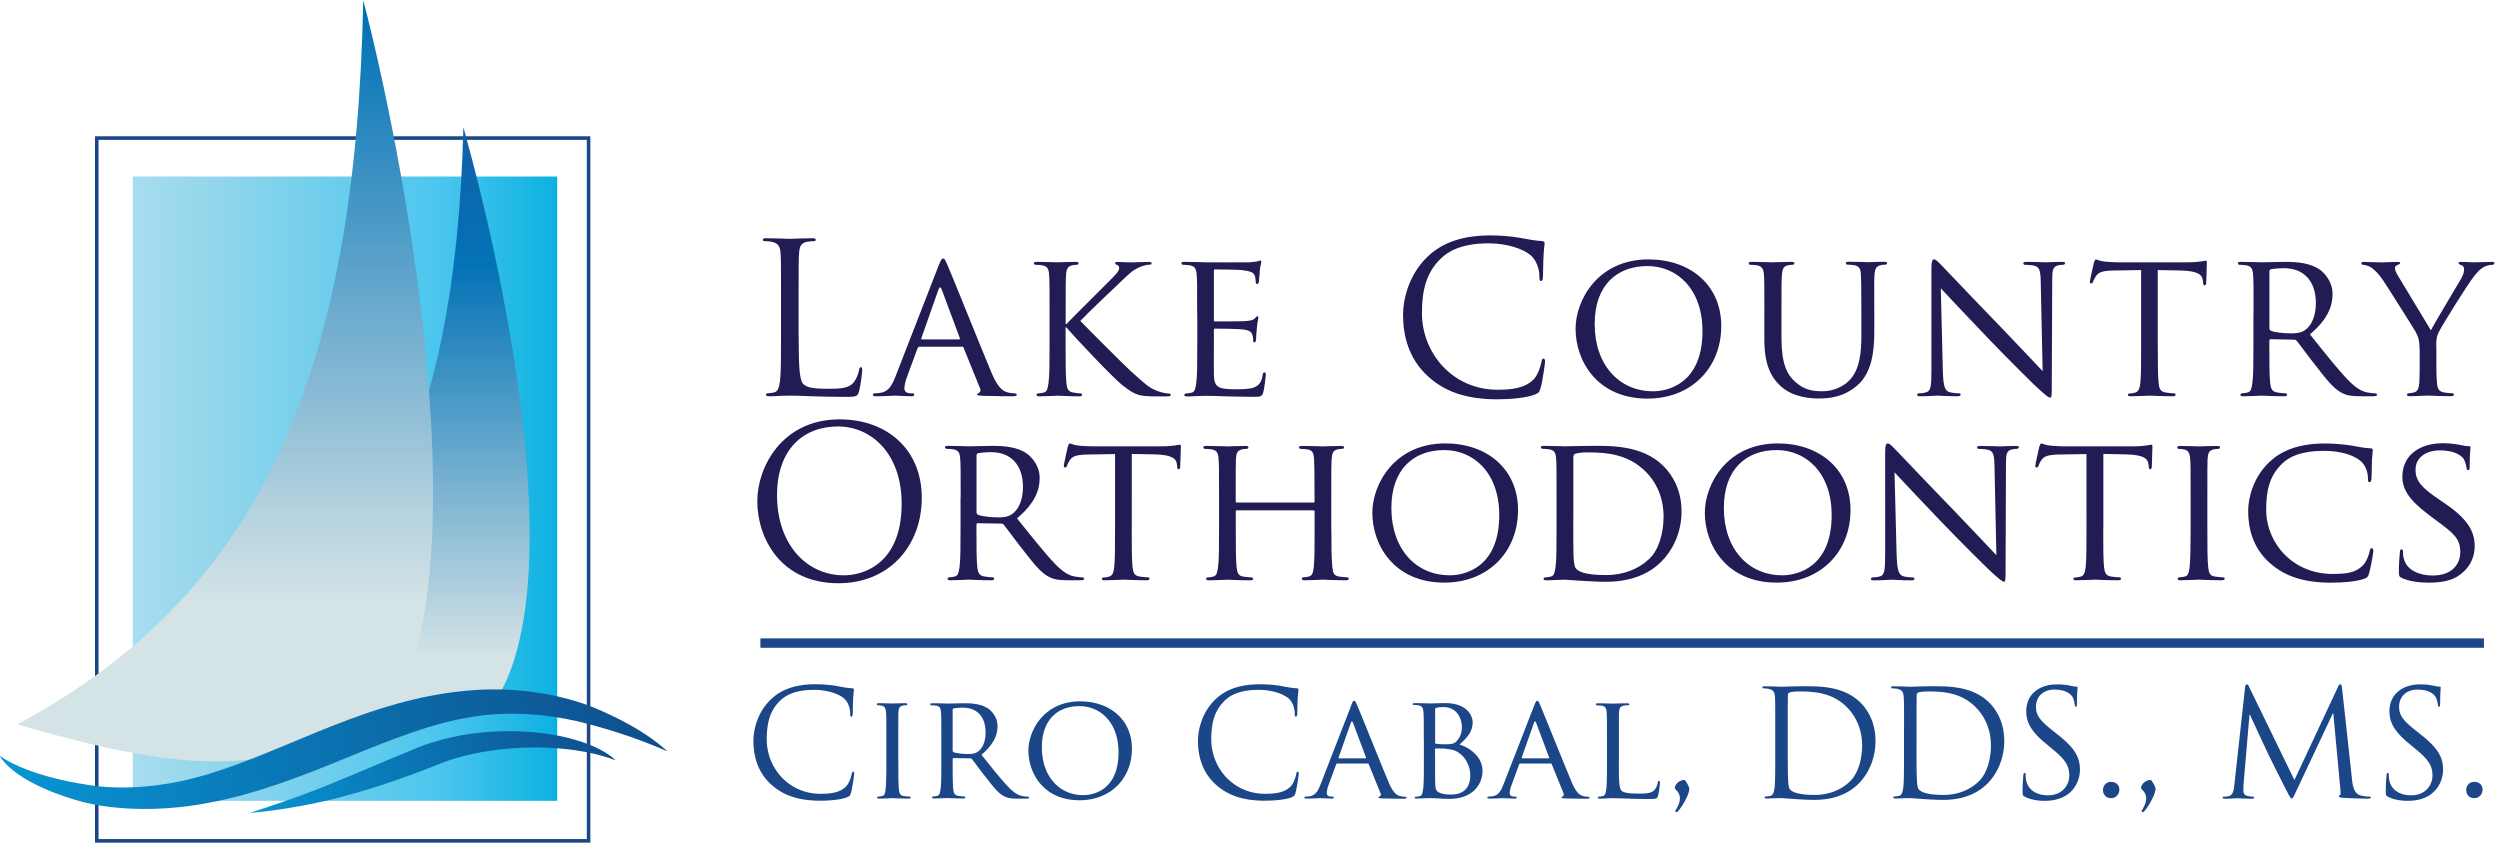 <svg xmlns="http://www.w3.org/2000/svg" fill="none" viewBox="0 0 394 133"><g clip-path="url(#a)"><path d="M125.87 52.97c0 4.84.13 6.95.72 7.54.53.53 1.38.76 3.95.76 1.75 0 3.19-.03 3.99-.99.43-.53.76-1.35.86-1.98.03-.26.1-.43.29-.43.17 0 .2.13.2.49s-.23 2.34-.49 3.3c-.23.76-.33.89-2.08.89-2.37 0-4.08-.07-5.47-.1-1.38-.07-2.4-.1-3.36-.1-.13 0-.69.03-1.35.03-.66.03-1.39.07-1.88.07-.36 0-.53-.07-.53-.27 0-.1.06-.2.26-.2.3 0 .69-.07.99-.13.66-.13.82-.86.96-1.81.16-1.38.16-3.99.16-7.15v-5.8c0-5.14 0-6.06-.07-7.11-.07-1.12-.33-1.65-1.42-1.88-.26-.07-.82-.1-1.12-.1-.13 0-.26-.07-.26-.2 0-.2.16-.26.53-.26 1.48 0 3.56.1 3.72.1.16 0 2.57-.1 3.56-.1.36 0 .53.07.53.26 0 .13-.13.2-.26.2-.23 0-.69.03-1.09.1-.95.16-1.22.73-1.28 1.88-.07 1.05-.07 1.98-.07 7.11v5.87l.01.01Zm22.07-11.14c.36-.92.49-1.09.69-1.09.3 0 .39.4.69 1.02.53 1.18 5.17 12.75 6.95 17 1.06 2.5 1.85 2.87 2.47 3.06.43.13.86.17 1.15.17.17 0 .36.06.36.23s-.33.23-.66.23c-.43 0-2.57 0-4.58-.07-.56-.03-1.02-.03-1.02-.2 0-.13.07-.13.2-.2.17-.07.46-.3.27-.76l-2.6-6.42c-.06-.13-.1-.16-.26-.16h-6.69c-.13 0-.23.07-.3.23l-1.65 4.48c-.26.69-.43 1.38-.43 1.88 0 .56.49.76.99.76h.26c.23 0 .3.1.3.23 0 .16-.16.23-.43.23-.69 0-2.27-.1-2.6-.1-.3 0-1.75.1-2.93.1-.36 0-.56-.07-.56-.23 0-.13.13-.23.26-.23.2 0 .63-.03.86-.07 1.32-.16 1.88-1.15 2.44-2.57l6.82-17.53v.01Zm3.23 11.66c.13 0 .13-.07.1-.2l-2.86-7.68c-.16-.43-.33-.43-.5 0l-2.7 7.68c-.03.13 0 .2.1.2h5.86Zm14.24-4.11c0-4.35 0-5.14-.07-6.03-.06-.95-.23-1.42-1.19-1.55-.23-.03-.72-.07-.99-.07-.1 0-.23-.13-.23-.23 0-.16.13-.23.46-.23 1.32 0 3.1.07 3.26.07.26 0 2.01-.07 2.87-.07.33 0 .46.07.46.23 0 .1-.1.23-.23.23-.2 0-.36 0-.72.07-.76.16-.96.56-1.02 1.55-.06.89-.06 1.68-.06 6.03v1.68h.13c.46-.53 5.63-5.63 6.72-6.75.82-.82 1.58-1.55 1.58-2.01 0-.36-.13-.52-.36-.56-.17-.03-.27-.16-.27-.26 0-.13.13-.2.33-.2.59 0 1.48.07 2.18.07.16 0 2.07-.07 2.8-.07.3 0 .43.07.43.2s-.06.23-.3.23c-.43 0-1.05.16-1.61.4-1.19.53-1.75 1.15-3.03 2.37-.73.66-5.67 5.4-6.29 6.09.76.82 6.79 6.85 7.97 7.94 2.44 2.17 2.77 2.54 4.15 3.1.76.3 1.58.4 1.78.4.2 0 .36.1.36.23s-.13.23-.63.23h-1.48c-.82 0-1.35 0-2.01-.07-1.52-.13-2.27-.76-3.53-1.71-1.32-1.02-7.41-7.44-8.8-9.09h-.13v2.73c0 2.7 0 4.91.13 6.06.1.82.23 1.35 1.12 1.48.4.07.86.13 1.12.13.16 0 .23.13.23.23 0 .13-.13.23-.46.23-1.42 0-3.16-.1-3.39-.1-.23 0-1.98.1-2.87.1-.3 0-.46-.07-.46-.23 0-.1.07-.23.23-.23.26 0 .63-.07.89-.13.56-.13.63-.66.76-1.48.17-1.15.17-3.36.17-6.06v-4.95Zm23.26 0c0-4.35 0-5.14-.07-6.03-.07-.95-.23-1.42-1.19-1.55-.23-.03-.72-.07-.99-.07-.1 0-.23-.13-.23-.23 0-.16.13-.23.46-.23 1.32 0 3.2.07 3.36.07.2 0 6.26.03 6.92 0 .56-.03 1.09-.13 1.32-.16.13-.03.26-.13.4-.13.1 0 .13.13.13.26 0 .2-.16.53-.23 1.32-.03.26-.1 1.52-.16 1.84-.03.13-.13.3-.26.3-.16 0-.23-.13-.23-.36 0-.2-.03-.66-.16-.99-.2-.46-.5-.66-2.08-.86-.5-.06-3.86-.1-4.19-.1-.13 0-.16.1-.16.3v7.61c0 .2 0 .29.16.29.36 0 4.19 0 4.84-.06.69-.07 1.12-.1 1.42-.4.2-.2.33-.36.43-.36.1 0 .16.07.16.23s-.16.63-.23 1.55c-.07.56-.13 1.62-.13 1.81 0 .23-.07.53-.26.53-.13 0-.2-.1-.2-.26 0-.26 0-.56-.13-.92-.1-.4-.36-.72-1.48-.86-.79-.1-3.89-.13-4.38-.13-.16 0-.2.1-.2.2v2.34c0 .96-.03 4.22 0 4.78.07 1.88.59 2.24 3.46 2.24.76 0 2.14 0 2.9-.3.76-.33 1.15-.82 1.32-1.94.06-.33.13-.43.3-.43.17 0 .2.23.2.43 0 .2-.23 2.11-.39 2.7-.2.73-.5.73-1.61.73-2.17 0-3.85-.07-5.04-.1-1.22-.06-1.98-.06-2.41-.06-.06 0-.63 0-1.25.03-.56.03-1.22.07-1.68.07-.3 0-.46-.07-.46-.23 0-.1.07-.23.23-.23.27 0 .63-.1.89-.13.56-.1.62-.66.75-1.48.17-1.15.17-3.36.17-6.06v-4.94l-.02-.03Zm36.44 9.98c-3.2-2.87-3.99-6.62-3.99-9.75 0-2.21.76-6.06 3.69-8.99 1.98-1.98 4.97-3.52 10.05-3.52 1.32 0 3.16.1 4.78.4 1.25.23 2.31.43 3.36.49.36.03.43.17.43.36 0 .27-.1.66-.16 1.85-.07 1.09-.07 2.9-.1 3.39-.03.49-.1.69-.3.69-.23 0-.26-.23-.26-.69 0-1.29-.53-2.64-1.38-3.36-1.15-.99-3.69-1.88-6.59-1.88-4.38 0-6.43 1.29-7.58 2.41-2.4 2.31-2.96 5.24-2.96 8.6 0 6.29 4.84 12.06 11.89 12.06 2.47 0 4.41-.3 5.73-1.65.69-.72 1.12-2.17 1.22-2.77.07-.36.13-.49.33-.49.16 0 .23.23.23.49 0 .23-.39 3.1-.72 4.21-.2.63-.27.69-.86.96-1.32.53-3.82.76-5.93.76-4.94 0-8.27-1.22-10.87-3.56l-.01-.01Zm34.7-18.48c6.52 0 11.46 3.99 11.46 10.51s-4.65 11.43-11.63 11.43c-7.94 0-11.33-5.96-11.33-11 0-4.51 3.49-10.94 11.5-10.94Zm.66 20.79c2.6 0 7.84-1.38 7.84-9.49 0-6.72-4.08-10.25-8.66-10.25-4.84 0-8.33 3.03-8.33 9.12 0 6.52 3.92 10.61 9.16 10.61l-.01.01Zm17.59-12.29c0-4.35 0-5.14-.06-6.03-.06-.89-.23-1.42-1.19-1.55-.23-.03-.73-.07-.99-.07-.1 0-.23-.13-.23-.23 0-.16.13-.23.46-.23 1.32 0 3.07.07 3.33.07.26 0 2.08-.07 2.93-.07.33 0 .49.07.49.23 0 .1-.13.23-.26.23-.2 0-.36 0-.72.07-.76.13-.92.62-.99 1.55-.07.89-.07 1.68-.07 6.03v3.92c0 4.05.89 5.73 2.14 6.85 1.41 1.28 2.67 1.51 4.32 1.51 1.78 0 3.49-.79 4.48-1.98 1.35-1.62 1.65-3.92 1.65-6.79v-3.53c0-4.35-.03-5.14-.07-6.03-.03-.89-.2-1.42-1.15-1.55-.23-.03-.72-.07-.99-.07-.13 0-.23-.13-.23-.23 0-.16.13-.23.46-.23 1.28 0 2.97.07 3.13.07.2 0 1.58-.07 2.44-.07.33 0 .46.07.46.23 0 .1-.1.23-.23.23-.2 0-.36 0-.73.07-.79.16-.95.62-1.02 1.55-.07.89-.03 1.68-.03 6.03v3c0 3.03-.4 6.43-2.7 8.4-2.11 1.81-4.35 2.04-6.06 2.04-.95 0-3.99-.07-6.03-1.98-1.42-1.32-2.54-3.26-2.54-7.34v-4.12.02Zm28.14 9.25c.07 2.31.33 3 1.12 3.19.53.13 1.18.17 1.45.17.13 0 .23.1.23.23 0 .16-.2.23-.53.23-1.65 0-2.8-.1-3.06-.1-.26 0-1.48.1-2.8.1-.3 0-.46-.03-.46-.23 0-.13.1-.23.23-.23.23 0 .76-.03 1.19-.17.73-.2.82-.96.82-3.49V42.29c0-1.12.17-1.42.4-1.42.33 0 .82.56 1.12.86.46.46 4.68 4.94 9.16 9.55 2.86 2.96 5.96 6.29 6.85 7.21l-.3-14.03c-.03-1.81-.2-2.44-1.09-2.6-.53-.1-1.19-.13-1.42-.13-.2 0-.23-.16-.23-.26 0-.16.23-.2.56-.2 1.32 0 2.7.07 3.03.07.33 0 1.28-.07 2.47-.07.3 0 .53.03.53.2 0 .1-.13.26-.33.26-.13 0-.36 0-.69.07-.96.2-1.02.76-1.02 2.44l-.07 16.41c0 1.85-.03 2.01-.23 2.01-.3 0-.59-.23-2.21-1.71-.3-.26-4.48-4.38-7.54-7.58-3.36-3.53-6.62-6.95-7.51-7.94l.33 13.21v-.01Zm33.87-4.31c0 2.7 0 4.91.13 6.06.1.82.23 1.35 1.12 1.48.4.07 1.05.13 1.32.13.2 0 .23.13.23.23 0 .13-.13.23-.46.23-1.58 0-3.43-.1-3.59-.1-.13 0-2.14.1-3 .1-.33 0-.46-.07-.46-.23 0-.1.07-.2.23-.2.26 0 .59-.07.86-.13.59-.13.76-.69.86-1.51.13-1.15.13-3.36.13-6.06V42.56l-4.19.07c-1.81.03-2.5.23-2.93.89-.33.5-.36.69-.46.89-.07.23-.17.26-.3.26-.07 0-.2-.06-.2-.23 0-.3.6-2.8.63-3.03.07-.17.2-.53.3-.53.2 0 .49.23 1.28.33.82.1 1.94.13 2.27.13h10.94c.95 0 1.61-.07 2.07-.13.43-.07.69-.13.82-.13s.13.16.13.33c0 .86-.1 2.87-.1 3.2 0 .23-.13.36-.27.36s-.2-.1-.23-.49l-.03-.3c-.1-.85-.72-1.48-3.49-1.55l-3.62-.07v11.76h.01Zm15.09-4.94c0-4.35 0-5.14-.07-6.03-.07-.95-.23-1.42-1.18-1.55-.23-.03-.73-.07-.99-.07-.1 0-.23-.13-.23-.23 0-.16.13-.23.46-.23 1.32 0 3.26.07 3.43.07.3 0 2.73-.07 3.62-.07 1.84 0 3.89.17 5.4 1.22.73.53 2.01 1.88 2.01 3.82 0 2.08-.86 4.08-3.56 6.39 2.37 2.97 4.38 5.5 6.06 7.25 1.55 1.58 2.5 1.84 3.23 1.94.56.1.86.1 1.02.1.16 0 .26.13.26.23 0 .16-.16.23-.69.23h-1.81c-1.65 0-2.37-.16-3.1-.56-1.25-.66-2.31-2.01-3.95-4.12-1.22-1.51-2.5-3.33-3.13-4.08-.13-.13-.2-.16-.4-.16l-3.69-.07c-.13 0-.2.07-.2.23v.66c0 2.7 0 4.88.13 6.03.1.82.26 1.35 1.15 1.48.39.07 1.02.13 1.28.13.2 0 .23.13.23.23 0 .13-.13.23-.46.23-1.58 0-3.43-.1-3.56-.1-.03 0-1.98.1-2.87.1-.3 0-.46-.07-.46-.23 0-.1.07-.23.23-.23.27 0 .63-.07.89-.13.56-.13.63-.66.76-1.48.17-1.15.17-3.36.17-6.06v-4.94h.02Zm2.5 2.37c0 .16.07.26.2.36.43.23 1.91.43 3.19.43.69 0 1.48-.03 2.18-.49.99-.66 1.75-2.14 1.75-4.28 0-3.49-1.91-5.5-5.01-5.5-.86 0-1.78.1-2.08.16-.13.07-.23.16-.23.33v8.99Zm23.67 3.43c0-1.52-.2-2.08-.62-2.87-.23-.43-4.15-6.65-5.14-8.14-.69-1.05-1.39-1.68-1.91-2.04-.43-.26-.99-.39-1.22-.39-.16 0-.3-.13-.3-.26s.1-.2.36-.2c.56 0 2.73.07 2.87.07.2 0 1.38-.07 2.5-.07.33 0 .4.07.4.2 0 .1-.2.2-.46.3-.23.1-.36.23-.36.46 0 .4.2.73.39 1.09l5.27 8.73c.59-1.19 4.22-7.18 4.74-8.11.36-.63.49-1.09.49-1.45 0-.4-.13-.63-.46-.73-.26-.07-.43-.2-.43-.33 0-.1.17-.17.46-.17.76 0 1.78.07 2.01.07.2 0 2.27-.07 2.84-.07.2 0 .36.07.36.17 0 .13-.13.3-.36.3-.33 0-.89.1-1.35.36-.56.33-.82.62-1.45 1.38-.95 1.12-5.04 7.71-5.63 8.89-.49.99-.36 1.88-.36 2.8v2.4c0 .46 0 1.65.1 2.8.06.82.26 1.35 1.12 1.48.4.07 1.05.13 1.32.13.17 0 .23.13.23.23 0 .13-.17.23-.46.23-1.61 0-3.49-.1-3.65-.1-.13 0-1.98.1-2.83.1-.33 0-.46-.07-.46-.23 0-.1.07-.23.23-.23.26 0 .59-.07.85-.13.59-.13.79-.66.86-1.48.06-1.15.06-2.34.06-2.8v-2.4l-.01.01ZM132.32 66.09c7.41 0 12.95 4.68 12.95 12.35s-5.2 13.48-13.14 13.48c-9.03 0-12.78-7.02-12.78-12.95 0-5.34 3.89-12.88 12.98-12.88h-.01Zm.69 24.58c2.96 0 9.09-1.71 9.09-11.3 0-7.91-4.81-12.16-10.02-12.16-5.5 0-9.62 3.62-9.62 10.84 0 7.68 4.61 12.62 10.54 12.62h.01Zm18.39-12.29c0-4.35 0-5.14-.07-6.03-.06-.95-.23-1.42-1.19-1.55-.23-.03-.72-.07-.98-.07-.1 0-.23-.13-.23-.23 0-.17.13-.23.46-.23 1.32 0 3.26.07 3.43.07.3 0 2.74-.07 3.62-.07 1.85 0 3.89.16 5.4 1.22.73.53 2.01 1.88 2.01 3.82 0 2.08-.86 4.08-3.56 6.39 2.37 2.96 4.38 5.5 6.06 7.25 1.55 1.58 2.5 1.85 3.23 1.94.56.1.86.1 1.02.1.16 0 .26.13.26.23 0 .16-.16.23-.69.23h-1.81c-1.65 0-2.37-.17-3.1-.56-1.25-.66-2.31-2.01-3.95-4.12-1.22-1.52-2.51-3.33-3.13-4.09-.13-.13-.2-.16-.4-.16l-3.69-.06c-.13 0-.2.06-.2.23v.66c0 2.7 0 4.88.13 6.03.1.82.26 1.35 1.15 1.48.4.07 1.02.13 1.28.13.19 0 .23.13.23.23 0 .13-.13.23-.46.23-1.58 0-3.43-.1-3.56-.1-.03 0-1.98.1-2.86.1-.3 0-.46-.07-.46-.23 0-.1.06-.23.23-.23.26 0 .63-.06.89-.13.56-.13.63-.66.76-1.48.16-1.15.16-3.36.16-6.06v-4.94h.02Zm2.5 2.37c0 .16.07.26.2.36.43.23 1.91.43 3.2.43.69 0 1.48-.03 2.17-.5.99-.66 1.75-2.14 1.75-4.28 0-3.49-1.91-5.5-5.01-5.5-.86 0-1.78.1-2.08.16-.13.07-.23.17-.23.33v9Zm24.46 2.57c0 2.7 0 4.91.13 6.06.1.82.23 1.35 1.12 1.48.4.07 1.05.13 1.32.13.2 0 .23.13.23.23 0 .13-.13.23-.46.23-1.58 0-3.43-.1-3.59-.1-.13 0-2.14.1-3 .1-.33 0-.46-.07-.46-.23 0-.1.07-.2.23-.2.26 0 .59-.07.86-.13.59-.13.76-.69.86-1.51.13-1.15.13-3.36.13-6.06V71.56l-4.19.07c-1.81.03-2.5.23-2.93.89-.33.49-.36.69-.46.89-.07.23-.16.26-.3.26-.07 0-.2-.07-.2-.23 0-.29.59-2.8.63-3.03.06-.17.19-.53.29-.53.2 0 .5.23 1.29.33.82.1 1.94.13 2.27.13h10.94c.95 0 1.62-.07 2.08-.13.43-.07.69-.13.82-.13s.13.16.13.33c0 .86-.1 2.87-.1 3.19 0 .23-.13.36-.26.36s-.2-.1-.23-.5l-.03-.3c-.1-.86-.72-1.48-3.49-1.55l-3.62-.07V83.3l-.01.02Zm31.46 0c0 2.7.03 4.91.16 6.06.1.82.17 1.35 1.05 1.48.4.07 1.05.13 1.28.13.2 0 .26.13.26.23 0 .13-.16.23-.49.23-1.58 0-3.43-.1-3.59-.1-.13 0-2.01.1-2.86.1-.33 0-.46-.07-.46-.23 0-.1.06-.23.23-.23.26 0 .59-.06.86-.13.59-.13.69-.69.79-1.51.13-1.16.13-3.27.13-5.96v-2.8c0-.13-.07-.16-.17-.16h-12.09c-.1 0-.16.03-.16.16v2.8c0 2.7 0 4.84.13 6 .1.82.2 1.35 1.05 1.48.43.07 1.06.13 1.32.13.16 0 .23.13.23.23 0 .13-.13.23-.46.23-1.61 0-3.46-.1-3.59-.1-.16 0-2.01.1-2.9.1-.3 0-.46-.07-.46-.23 0-.1.07-.23.23-.23.26 0 .63-.06.89-.13.56-.13.63-.66.76-1.48.16-1.15.16-3.36.16-6.06v-4.94c0-4.35 0-5.14-.07-6.03-.07-.95-.23-1.42-1.19-1.55-.23-.03-.72-.07-.99-.07-.1 0-.23-.13-.23-.23 0-.17.13-.23.46-.23 1.32 0 3.16.07 3.33.07.13 0 1.98-.07 2.86-.07.33 0 .46.07.46.23 0 .1-.13.23-.23.23-.2 0-.4 0-.72.07-.79.16-.96.56-1.02 1.55-.03.89-.03 1.75-.03 6.09v.59c0 .16.07.16.16.16H207c.1 0 .17 0 .17-.16v-.59c0-4.35-.03-5.2-.07-6.09-.07-.95-.2-1.42-1.15-1.55-.23-.03-.73-.07-.99-.07-.13 0-.23-.13-.23-.23 0-.17.13-.23.46-.23 1.29 0 3.16.07 3.29.07.16 0 2.01-.07 2.87-.07.33 0 .49.07.49.23 0 .1-.13.23-.26.23-.2 0-.36 0-.72.07-.76.16-.92.56-.99 1.55-.06.89-.06 1.68-.06 6.03v4.94l.01-.01Zm17.96-13.44c6.52 0 11.46 3.99 11.46 10.51s-4.64 11.43-11.63 11.43c-7.94 0-11.33-5.96-11.33-11 0-4.51 3.49-10.94 11.5-10.94Zm.66 20.79c2.6 0 7.84-1.38 7.84-9.49 0-6.72-4.08-10.25-8.66-10.25-4.84 0-8.34 3.03-8.34 9.12 0 6.52 3.92 10.61 9.16 10.61v.01Zm16.87-12.29c0-4.35 0-5.14-.06-6.03-.07-.95-.23-1.42-1.19-1.55-.23-.03-.73-.07-.99-.07-.1 0-.23-.13-.23-.23 0-.17.13-.23.46-.23 1.32 0 3.2.07 3.36.07.33 0 2.18-.07 3.89-.07 2.9 0 8.2-.26 11.63 3.2 1.45 1.45 2.83 3.79 2.83 7.12 0 3.52-1.51 6.23-3.13 7.87-1.25 1.28-3.85 3.23-8.8 3.23-1.25 0-2.8-.1-4.05-.17-1.25-.1-2.24-.16-2.37-.16-.06 0-.59.03-1.18.03-.59.03-1.29.07-1.75.07-.3 0-.46-.07-.46-.23 0-.1.06-.23.23-.23.26 0 .63-.06.89-.13.56-.13.63-.66.76-1.48.16-1.15.16-3.36.16-6.06v-4.95Zm2.64 3.03c0 2.97 0 5.57.03 6.09.03.69.1 1.72.33 2.01.36.53 1.38 1.12 4.81 1.12 2.67 0 5.04-.89 6.79-2.54 1.52-1.42 2.27-4.08 2.27-6.65 0-3.56-1.55-5.83-2.73-7.02-2.73-2.77-5.93-3.13-9.39-3.13-.56 0-1.48.1-1.74.2s-.36.23-.36.56v9.36h-.01Zm32.22-11.53c6.52 0 11.47 3.99 11.47 10.51s-4.65 11.43-11.63 11.43c-7.94 0-11.33-5.96-11.33-11 0-4.51 3.49-10.94 11.5-10.94h-.01Zm.66 20.79c2.6 0 7.84-1.38 7.84-9.49 0-6.72-4.08-10.25-8.66-10.25-4.84 0-8.33 3.03-8.33 9.12 0 6.52 3.92 10.61 9.16 10.61l-.01.01Zm18.09-3.03c.07 2.31.33 3 1.12 3.2.53.13 1.18.16 1.45.16.13 0 .23.1.23.23 0 .16-.2.23-.53.23-1.65 0-2.8-.1-3.07-.1s-1.48.1-2.8.1c-.3 0-.46-.03-.46-.23 0-.13.1-.23.23-.23.23 0 .76-.03 1.19-.16.72-.2.82-.96.82-3.49V71.3c0-1.12.17-1.42.4-1.42.33 0 .82.56 1.12.86.46.46 4.68 4.94 9.16 9.55 2.87 2.97 5.96 6.29 6.85 7.21l-.3-14.03c-.03-1.81-.2-2.44-1.09-2.6-.53-.1-1.19-.13-1.42-.13-.2 0-.23-.17-.23-.26 0-.16.23-.2.56-.2 1.32 0 2.7.07 3.03.07.33 0 1.29-.07 2.47-.07.3 0 .53.03.53.2 0 .1-.13.26-.33.26-.13 0-.36 0-.69.07-.96.2-1.02.76-1.02 2.44l-.06 16.41c0 1.84-.03 2.01-.23 2.01-.29 0-.59-.23-2.21-1.71-.3-.26-4.48-4.38-7.55-7.58-3.36-3.53-6.62-6.95-7.51-7.94l.33 13.21.01-.01Zm32.55-4.32c0 2.7 0 4.91.13 6.06.1.82.23 1.35 1.12 1.48.39.07 1.05.13 1.32.13.2 0 .23.13.23.23 0 .13-.13.23-.46.23-1.58 0-3.43-.1-3.59-.1-.13 0-2.14.1-3 .1-.33 0-.46-.07-.46-.23 0-.1.06-.2.23-.2.26 0 .59-.07.86-.13.59-.13.75-.69.85-1.51.13-1.15.13-3.36.13-6.06V71.56l-4.18.07c-1.81.03-2.5.23-2.93.89-.33.49-.36.69-.46.89-.07.23-.16.26-.3.26-.07 0-.2-.07-.2-.23 0-.29.59-2.8.63-3.03.07-.17.2-.53.3-.53.2 0 .49.23 1.29.33.82.1 1.94.13 2.27.13h10.94c.95 0 1.62-.07 2.08-.13.43-.07.69-.13.82-.13s.13.16.13.33c0 .86-.1 2.87-.1 3.19 0 .23-.13.36-.26.36s-.2-.1-.23-.5l-.03-.3c-.1-.86-.72-1.48-3.49-1.55l-3.62-.07V83.3l-.02.02Zm16.41 0c0 2.7 0 4.91.13 6.06.1.82.2 1.35 1.05 1.48.43.07 1.06.13 1.32.13.16 0 .23.13.23.23 0 .13-.13.23-.46.23-1.61 0-3.49-.1-3.62-.1-.17 0-1.98.1-2.87.1-.3 0-.46-.07-.46-.23 0-.1.07-.23.23-.23.26 0 .63-.06.89-.13.56-.13.66-.66.76-1.48.13-1.15.16-3.36.16-6.06v-4.94c0-4.35 0-5.14-.07-6.03-.07-.95-.3-1.38-.92-1.51-.33-.07-.69-.1-.89-.1-.13 0-.23-.13-.23-.23 0-.17.13-.23.46-.23.96 0 2.77.07 2.93.07.13 0 2.01-.07 2.9-.07.33 0 .46.07.46.23 0 .1-.13.23-.23.23-.2 0-.39 0-.72.07-.79.16-.95.56-1.02 1.55-.03.89-.03 1.68-.03 6.03v4.94-.01Zm9.96 5.51c-2.84-2.44-3.53-5.63-3.53-8.3 0-1.88.69-5.14 3.26-7.64 1.74-1.68 4.38-3 8.83-3 1.15 0 2.8.1 4.22.33 1.09.2 2.01.4 2.97.43.29 0 .36.13.36.3 0 .23-.07.56-.13 1.58-.03.92-.03 2.47-.07 2.87-.03.43-.16.59-.33.59-.2 0-.23-.2-.23-.59 0-1.09-.46-2.21-1.22-2.8-1.02-.86-3.13-1.55-5.7-1.55-3.72 0-5.5.99-6.52 1.94-2.14 1.98-2.6 4.48-2.6 7.31 0 5.37 4.25 10.15 10.44 10.15 2.17 0 3.62-.16 4.78-1.32.62-.63 1.02-1.81 1.12-2.34.07-.29.1-.4.3-.4.13 0 .26.2.26.4s-.39 2.64-.69 3.59c-.16.53-.23.63-.72.82-1.19.46-3.36.63-5.24.63-4.35 0-7.28-1.02-9.55-3h-.01Zm20.65 2.23c-.39-.2-.43-.3-.43-1.05 0-1.38.13-2.51.16-2.97 0-.3.07-.46.23-.46s.26.1.26.33 0 .63.1 1.02c.46 2.04 2.64 2.77 4.58 2.77 2.87 0 4.35-1.61 4.35-3.72 0-2.11-1.09-2.96-3.66-4.87l-1.32-.99c-3.13-2.34-4.15-4.05-4.15-6 0-3.29 2.6-5.27 6.42-5.27 1.15 0 2.31.17 3 .33.56.13.79.13 1.02.13.23 0 .3.03.3.2 0 .13-.13 1.05-.13 2.96 0 .43-.03.63-.23.63s-.23-.13-.26-.36c-.03-.33-.26-1.09-.43-1.38-.2-.33-1.15-1.38-3.76-1.38-2.11 0-3.85 1.05-3.85 3.03 0 1.78.89 2.8 3.76 4.74l.82.56c3.53 2.4 4.74 4.35 4.74 6.75 0 1.65-.63 3.43-2.7 4.78-1.22.79-3.03.99-4.61.99-1.35 0-3.03-.2-4.22-.76l.01-.01Z" fill="#211C54"></path><path d="M121.57 123.67c-2.27-2.04-2.83-4.7-2.83-6.93 0-1.57.54-4.31 2.62-6.39 1.41-1.41 3.53-2.51 7.14-2.51.94 0 2.25.07 3.39.28.89.17 1.64.31 2.39.35.26.02.3.12.3.26 0 .19-.07.47-.12 1.31-.05.77-.05 2.06-.07 2.41-.02.35-.07.49-.21.49-.17 0-.19-.16-.19-.49 0-.92-.37-1.87-.98-2.39-.82-.7-2.62-1.34-4.68-1.34-3.11 0-4.56.91-5.38 1.71-1.71 1.64-2.11 3.72-2.11 6.11 0 4.47 3.44 8.56 8.45 8.56 1.76 0 3.14-.21 4.07-1.17.49-.52.8-1.54.87-1.96.05-.26.09-.35.23-.35.12 0 .16.16.16.35 0 .16-.28 2.2-.51 3-.14.44-.19.49-.61.68-.94.38-2.71.54-4.21.54-3.51 0-5.88-.87-7.72-2.53v.01Zm20.01-3.58c0 1.92 0 3.49.09 4.31.07.59.14.96.75 1.05.3.05.75.09.94.09.12 0 .16.1.16.16 0 .09-.09.16-.33.16-1.15 0-2.48-.07-2.58-.07-.12 0-1.41.07-2.04.07-.21 0-.33-.05-.33-.16 0-.07.05-.16.16-.16.19 0 .44-.05.63-.09.4-.09.47-.47.54-1.05.09-.82.12-2.39.12-4.31v-3.51c0-3.09 0-3.65-.05-4.28-.05-.68-.21-.98-.66-1.08-.23-.05-.49-.07-.63-.07-.09 0-.16-.09-.16-.16 0-.12.09-.17.33-.17.68 0 1.97.05 2.08.05.09 0 1.43-.05 2.06-.05.23 0 .33.05.33.17 0 .07-.09.16-.16.16-.14 0-.28 0-.51.04-.56.12-.68.4-.73 1.1-.02.63-.02 1.19-.02 4.28v3.51l.01.01Zm6.77-3.51c0-3.09 0-3.65-.05-4.28-.05-.68-.16-1-.84-1.1-.16-.02-.52-.04-.7-.04-.07 0-.16-.09-.16-.16 0-.12.09-.17.33-.17.94 0 2.32.05 2.43.05.21 0 1.94-.05 2.58-.05 1.31 0 2.76.12 3.84.87.51.37 1.43 1.33 1.43 2.71 0 1.47-.61 2.9-2.53 4.54 1.68 2.11 3.11 3.91 4.31 5.15 1.1 1.13 1.78 1.31 2.29 1.38.4.07.61.07.72.07.11 0 .19.1.19.16 0 .12-.12.16-.49.16h-1.29c-1.17 0-1.68-.12-2.2-.4-.89-.47-1.64-1.43-2.81-2.93-.87-1.08-1.78-2.36-2.22-2.9-.09-.09-.14-.12-.28-.12l-2.62-.05c-.09 0-.14.05-.14.16v.47c0 1.92 0 3.46.09 4.28.07.59.19.96.82 1.05.28.05.73.09.92.09.14 0 .16.1.16.16 0 .09-.09.16-.33.16-1.12 0-2.44-.07-2.53-.07-.03 0-1.41.07-2.04.07-.21 0-.33-.05-.33-.16 0-.07.04-.16.16-.16.18 0 .44-.05.63-.09.4-.09.44-.47.54-1.05.12-.82.12-2.39.12-4.31v-3.51.02Zm1.78 1.69c0 .12.05.19.14.26.3.16 1.36.3 2.27.3.49 0 1.05-.02 1.55-.35.7-.47 1.24-1.52 1.24-3.04 0-2.48-1.36-3.91-3.56-3.91-.61 0-1.26.07-1.47.11-.09.05-.16.12-.16.24v6.39h-.01Zm20.11-7.73c4.63 0 8.15 2.83 8.15 7.46s-3.3 8.12-8.26 8.12c-5.64 0-8.05-4.24-8.05-7.82 0-3.21 2.48-7.77 8.17-7.77l-.01.01Zm.47 14.77c1.85 0 5.57-.98 5.57-6.74 0-4.77-2.9-7.28-6.16-7.28-3.44 0-5.92 2.15-5.92 6.48 0 4.63 2.79 7.54 6.51 7.54Zm20.92-1.64c-2.27-2.04-2.83-4.7-2.83-6.93 0-1.57.54-4.31 2.62-6.39 1.4-1.41 3.53-2.51 7.14-2.51.94 0 2.25.07 3.39.28.89.17 1.64.31 2.39.35.26.02.3.12.3.26 0 .19-.07.47-.12 1.31-.05.77-.05 2.06-.07 2.41-.02.35-.07.49-.21.49-.16 0-.19-.16-.19-.49 0-.92-.38-1.87-.98-2.39-.82-.7-2.62-1.34-4.68-1.34-3.11 0-4.57.91-5.38 1.71-1.71 1.64-2.11 3.72-2.11 6.11 0 4.47 3.44 8.56 8.45 8.56 1.76 0 3.14-.21 4.07-1.17.49-.52.8-1.54.87-1.96.05-.26.09-.35.23-.35.12 0 .16.16.16.35 0 .16-.28 2.2-.51 3-.14.44-.19.49-.61.68-.93.38-2.71.54-4.21.54-3.51 0-5.87-.87-7.73-2.53l.01.01Zm21.29-12.45c.26-.66.35-.77.49-.77.21 0 .28.28.49.73.38.84 3.67 9.06 4.94 12.08.75 1.78 1.31 2.04 1.76 2.18a3 3 0 0 0 .82.12c.12 0 .26.05.26.16s-.23.16-.47.16c-.3 0-1.82 0-3.25-.05-.4-.02-.72-.02-.72-.14 0-.09.05-.09.14-.14.12-.05.33-.21.19-.54l-1.85-4.56c-.05-.09-.07-.12-.19-.12h-4.75c-.09 0-.17.05-.21.16l-1.17 3.18c-.19.49-.3.98-.3 1.33 0 .4.35.54.7.54h.19c.16 0 .21.07.21.16 0 .12-.12.16-.3.16-.49 0-1.62-.07-1.85-.07-.21 0-1.24.07-2.08.07-.26 0-.4-.05-.4-.16 0-.09.09-.16.19-.16.14 0 .44-.02.61-.05.94-.12 1.33-.82 1.73-1.82l4.84-12.45h-.02Zm2.29 8.29c.09 0 .09-.05.07-.14l-2.04-5.45c-.12-.3-.23-.3-.35 0l-1.92 5.45c-.03.09 0 .14.07.14h4.17Zm9.18-2.93c0-3.09 0-3.65-.05-4.28-.05-.68-.16-1.05-.84-1.15a7.43 7.43 0 0 0-.7-.05c-.07 0-.17-.05-.17-.12 0-.12.09-.17.33-.17.94 0 2.27.05 2.39.05.49 0 1.45-.05 2.41-.05 3.44 0 4.33 1.99 4.33 3.04 0 1.57-1.03 2.55-2.08 3.49 1.57.47 3.63 1.9 3.63 4.14 0 2.24-1.66 4.42-5.17 4.42-.37 0-1.12-.02-1.78-.07-.66-.02-1.24-.05-1.33-.05-.05 0-.42.02-.84.02-.42.02-.91.05-1.24.05-.21 0-.33-.05-.33-.16 0-.07.05-.12.16-.12.19 0 .45-.07.63-.1.4-.07.45-.51.54-1.1.12-.82.12-2.39.12-4.31v-3.51l-.01.03Zm1.78.42c0 .14.05.19.14.21.12.02.49.09 1.27.09 1.15 0 1.59-.05 2.01-.52.45-.49.8-1.17.8-2.13 0-1.52-.84-3.21-2.9-3.21-.23 0-.72.02-1.05.09-.19.05-.26.09-.26.21v5.24l-.01.02Zm0 2.2c0 1.54 0 3.93.02 4.24.07.96.07 1.19.7 1.5.56.26 1.43.28 1.8.28 1.36 0 3.02-.52 3.02-3.07 0-.89-.35-2.6-1.97-3.62-.7-.45-1.36-.42-1.85-.52-.26-.05-1.29-.05-1.61-.05-.07 0-.12.05-.12.14v1.1h.01Zm15.61-7.98c.26-.66.35-.77.49-.77.21 0 .28.28.49.73.37.84 3.67 9.06 4.94 12.08.75 1.78 1.31 2.04 1.75 2.18a3 3 0 0 0 .82.12c.11 0 .26.05.26.16s-.23.16-.47.16c-.3 0-1.82 0-3.25-.05-.4-.02-.73-.02-.73-.14 0-.09.05-.09.14-.14.12-.05.33-.21.19-.54l-1.85-4.56c-.05-.09-.07-.12-.19-.12h-4.75c-.1 0-.16.05-.21.16l-1.17 3.18c-.19.49-.31.98-.31 1.33 0 .4.35.54.7.54h.19c.16 0 .21.07.21.16 0 .12-.12.16-.3.16-.49 0-1.61-.07-1.85-.07-.21 0-1.24.07-2.08.07-.26 0-.4-.05-.4-.16 0-.09.09-.16.19-.16.14 0 .44-.02.61-.05.94-.12 1.33-.82 1.73-1.82l4.85-12.45Zm2.29 8.29c.09 0 .09-.05.07-.14l-2.04-5.45c-.12-.3-.23-.3-.35 0l-1.92 5.45c-.02.09 0 .14.07.14h4.17Zm11.06.62c0 2.93.05 4.12.42 4.47.33.33 1.12.47 2.74.47 1.08 0 1.99-.02 2.48-.61.26-.3.42-.73.49-1.12.02-.14.09-.26.21-.26.09 0 .14.09.14.31s-.14 1.4-.3 1.99c-.14.47-.21.54-1.31.54-1.47 0-2.62-.02-3.58-.07-.94-.02-1.64-.05-2.25-.05-.09 0-.45 0-.84.02-.42.02-.87.05-1.19.05-.21 0-.33-.05-.33-.16 0-.07.05-.16.16-.16.19 0 .45-.05.63-.09.4-.09.45-.47.54-1.05.12-.82.12-2.39.12-4.31v-3.51c0-3.09 0-3.65-.05-4.28-.05-.68-.16-1-.84-1.1-.16-.02-.51-.04-.7-.04-.07 0-.16-.09-.16-.16 0-.12.09-.17.33-.17.94 0 2.22.05 2.34.05.09 0 1.64-.05 2.27-.05.21 0 .33.05.33.17 0 .07-.09.14-.16.14-.14 0-.45.02-.68.05-.61.12-.73.42-.78 1.12-.02.63-.02 1.19-.02 4.28v3.56l-.01-.03Zm8.83 4.05c0-.65.84-1.26 1.45-1.26.12 0 .19.07.42.45.3.47.4.8.4 1.01 0 .19-.12.61-.23.91-.24.54-.84 1.78-1.5 2.5-.09.12-.21.21-.31.21-.07 0-.16-.07-.16-.16s.12-.23.16-.33c.4-.68.56-1.22.56-1.66 0-1.08-.79-1.38-.79-1.66v-.01Zm15.82-9.22c0-3.65 0-4.31-.04-5.06-.05-.8-.23-1.17-1.01-1.34-.19-.05-.58-.07-.79-.07-.09 0-.19-.05-.19-.14 0-.14.11-.19.37-.19 1.05 0 2.53.07 2.64.07.28 0 1.75-.07 3.16-.07 2.32 0 6.6-.21 9.39 2.67 1.17 1.22 2.27 3.16 2.27 5.94 0 2.95-1.22 5.22-2.53 6.6-1.01 1.05-3.11 2.69-7.09 2.69-1.01 0-2.25-.07-3.25-.14-1.03-.07-1.83-.14-1.94-.14-.05 0-.45 0-.94.02-.47 0-1 .05-1.36.05-.26 0-.37-.05-.37-.19 0-.07.05-.14.19-.14.21 0 .49-.05.7-.09.47-.09.59-.61.68-1.29.11-.98.11-2.83.11-5.08v-4.12.02Zm1.97 2.52c0 2.48.02 4.64.04 5.08.03.58.07 1.52.26 1.78.31.44 1.22.94 3.98.94 2.18 0 4.19-.8 5.57-2.18 1.22-1.19 1.87-3.44 1.87-5.59 0-2.97-1.29-4.89-2.25-5.9-2.2-2.32-4.87-2.64-7.65-2.64-.47 0-1.33.07-1.52.16-.21.09-.28.21-.28.47-.02.79-.02 3.18-.02 4.98v2.9Zm18.33-2.52c0-3.65 0-4.31-.05-5.06-.05-.8-.23-1.17-1.01-1.34-.19-.05-.58-.07-.8-.07-.09 0-.19-.05-.19-.14 0-.14.12-.19.37-.19 1.05 0 2.53.07 2.65.07.28 0 1.76-.07 3.16-.07 2.32 0 6.6-.21 9.39 2.67 1.17 1.22 2.27 3.16 2.27 5.94 0 2.95-1.22 5.22-2.53 6.6-1.01 1.05-3.11 2.69-7.09 2.69-1.01 0-2.25-.07-3.26-.14-1.03-.07-1.82-.14-1.94-.14-.05 0-.45 0-.94.02-.47 0-1.01.05-1.36.05-.26 0-.37-.05-.37-.19 0-.07.05-.14.19-.14.21 0 .49-.05.7-.09.47-.09.59-.61.68-1.29.12-.98.12-2.83.12-5.08v-4.12l.01.02Zm1.96 2.52c0 2.48.02 4.64.05 5.08.03.58.07 1.52.26 1.78.3.44 1.22.94 3.98.94 2.18 0 4.19-.8 5.57-2.18 1.22-1.19 1.87-3.44 1.87-5.59 0-2.97-1.29-4.89-2.25-5.9-2.2-2.32-4.87-2.64-7.65-2.64-.47 0-1.34.07-1.52.16-.21.09-.28.21-.28.47-.02.79-.02 3.18-.02 4.98v2.9h-.01Zm17.07 8.08c-.33-.17-.35-.26-.35-.89 0-1.17.09-2.11.12-2.48.02-.26.07-.37.19-.37.14 0 .17.07.17.26 0 .21 0 .54.07.87.35 1.73 1.89 2.39 3.46 2.39 2.25 0 3.35-1.61 3.35-3.11 0-1.61-.68-2.55-2.69-4.21l-1.05-.87c-2.48-2.04-3.04-3.49-3.04-5.08 0-2.5 1.87-4.21 4.85-4.21.91 0 1.59.09 2.18.23.44.09.63.12.82.12.19 0 .24.05.24.16s-.1.89-.1 2.48c0 .37-.04.54-.16.54-.14 0-.16-.12-.19-.3-.02-.28-.16-.91-.3-1.17-.14-.26-.77-1.24-2.93-1.24-1.61 0-2.88 1.01-2.88 2.71 0 1.34.61 2.18 2.86 3.93l.65.52c2.76 2.18 3.42 3.63 3.42 5.5 0 .96-.37 2.74-1.99 3.89-1.01.7-2.27.98-3.53.98-1.1 0-2.18-.16-3.14-.63l-.03-.02Zm12.32-1.05c0-.54.37-1.29 1.29-1.29.73 0 1.29.47 1.29 1.21s-.52 1.36-1.31 1.36c-.89 0-1.27-.7-1.27-1.29v.01Zm6.01-.33c0-.65.84-1.26 1.45-1.26.12 0 .19.07.42.45.31.47.4.8.4 1.01 0 .19-.12.61-.23.91-.24.54-.84 1.78-1.5 2.5-.09.12-.21.21-.3.21-.07 0-.16-.07-.16-.16s.12-.23.16-.33c.4-.68.56-1.22.56-1.66 0-1.08-.8-1.38-.8-1.66v-.01Zm33.24-1.33c.09.84.26 2.15 1.26 2.48.68.21 1.29.21 1.52.21.12 0 .19.02.19.12 0 .14-.21.21-.49.21-.51 0-3.04-.07-3.91-.14-.54-.05-.65-.11-.65-.23 0-.09.05-.14.16-.16.12-.02.14-.42.09-.84l-1.12-12.08h-.07l-5.73 12.17c-.49 1.03-.56 1.24-.77 1.24-.16 0-.28-.23-.72-1.08-.61-1.15-2.62-5.2-2.74-5.43-.21-.42-2.83-6.04-3.09-6.67h-.09l-.93 10.86c-.03.38-.03.8-.03 1.19 0 .35.26.66.61.73.4.09.75.12.89.12.09 0 .19.05.19.12 0 .16-.14.21-.42.21-.86 0-1.99-.07-2.18-.07-.21 0-1.33.07-1.97.07-.23 0-.4-.05-.4-.21 0-.07.12-.12.23-.12.19 0 .35 0 .7-.07.77-.14.84-1.06.94-1.94l1.68-15.26c.02-.26.12-.42.26-.42s.23.09.35.35l7.16 14.72 6.88-14.7c.09-.21.19-.38.35-.38.16 0 .23.19.28.63l1.57 14.37Zm5.67 2.71c-.33-.17-.35-.26-.35-.89 0-1.17.09-2.11.12-2.48.02-.26.07-.37.19-.37.14 0 .17.07.17.26 0 .21 0 .54.07.87.35 1.73 1.9 2.39 3.46 2.39 2.25 0 3.35-1.61 3.35-3.11 0-1.61-.68-2.55-2.69-4.21l-1.05-.87c-2.48-2.04-3.04-3.49-3.04-5.08 0-2.5 1.87-4.21 4.85-4.21.91 0 1.59.09 2.18.23.44.09.63.12.82.12.19 0 .23.05.23.16s-.09.89-.09 2.48c0 .37-.05.54-.17.54-.14 0-.16-.12-.19-.3-.03-.28-.17-.91-.31-1.17-.14-.26-.77-1.24-2.92-1.24-1.62 0-2.88 1.01-2.88 2.71 0 1.34.61 2.18 2.86 3.93l.65.52c2.76 2.18 3.42 3.63 3.42 5.5 0 .96-.38 2.74-1.99 3.89-1.01.7-2.27.98-3.54.98-1.1 0-2.17-.16-3.13-.63l-.02-.02Zm12.32-1.05c0-.54.37-1.29 1.29-1.29.73 0 1.29.47 1.29 1.21s-.52 1.36-1.31 1.36c-.89 0-1.26-.7-1.26-1.29l-.01.01Z" fill="#1B4687"></path><path d="M119.84 101.35h271.63" stroke="#1B4687" stroke-miterlimit="10" stroke-width="1.48"></path><path d="M87.82 27.82H20.94v98.39h66.88V27.82Z" fill="url(#b)"></path><path d="M92.76 21.76H15.25v110.76h77.51V21.76Z" stroke="#1B4687" stroke-miterlimit="10" stroke-width=".56"></path><path d="M76.84 112.18c13.47-16.47 3.43-66.19-3.81-92.14-1.2 48.78-14.85 77.63-49.71 94.7 13.85 3.19 30.79 4.91 44.34-1.63l9.18-.92v-.01Z" fill="url(#c)"></path><path d="M56.95 113.9c-14.92 7.86-26.69 8.32-54.24.25C41.1 93.65 56.07 58.88 57.25 0c8.05 31.35 17.72 90.61 4.44 112.21l-4.74 1.69Z" fill="url(#d)"></path><path d="M.02 119.07c-.24-.07 1.74 4 11.85 6.99 5.14 1.59 13 2.01 20.99.47 7.95-1.49 15.17-4.4 22.08-7.23 6.91-2.84 13.23-5.34 19.35-6.3 6.08-1.02 11.95-.4 16.61.65 9.32 2.25 14.28 4.89 14.36 4.76-.2.09-2.96-3.31-11.88-6.98-4.42-1.74-11.54-3.4-20.09-2.55-8.49.79-16.34 3.63-23.36 6.5-7.07 2.91-13.25 5.68-19.32 7.23-5.94 1.58-12.1 1.84-16.67 1.1C3.95 122.23-.2 119.1.02 119.07Z" fill="url(#e)"></path><path d="M39.33 128.12s3.67-.23 9.43-1.36c5.78-1.11 13.36-3.46 20.69-6.45 6.35-2.49 14.31-2.83 19.47-2.28 5.32.52 8.09 1.85 8.13 1.79-.06.08-1.49-1.89-6.92-3.37-5.11-1.44-14.92-2.22-23.95 1.23-7.41 3.02-13.63 5.83-18.6 7.62-4.93 1.81-8.28 2.81-8.26 2.84l.01-.02Z" fill="url(#f)"></path></g><defs><linearGradient id="b" x1="20.94" x2="87.83" y1="77.02" y2="77.02" gradientUnits="userSpaceOnUse"><stop stop-color="#A7DDF0"></stop><stop offset=".19" stop-color="#93D6EB"></stop><stop offset=".72" stop-color="#4BC6EE"></stop><stop offset="1" stop-color="#0CB1E1"></stop></linearGradient><linearGradient id="c" x1="53.39" x2="53.39" y1="-18.44" y2="107.57" gradientUnits="userSpaceOnUse"><stop offset=".01" stop-color="#253D91"></stop><stop offset=".48" stop-color="#0473B6"></stop><stop offset=".97" stop-color="#D4E3E6"></stop></linearGradient><linearGradient id="d" x1="35.49" x2="35.49" y1="-85.38" y2="100.27" gradientUnits="userSpaceOnUse"><stop offset=".01" stop-color="#253D91"></stop><stop offset=".48" stop-color="#0473B6"></stop><stop offset=".97" stop-color="#D4E3E6"></stop></linearGradient><linearGradient id="e" x1="104.907" x2=".133" y1="114.258" y2="121.731" gradientUnits="userSpaceOnUse"><stop stop-color="#0F4D8C"></stop><stop offset="1" stop-color="#0795D3"></stop></linearGradient><linearGradient id="f" x1="96.936" x2="38.924" y1="119.027" y2="123.165" gradientUnits="userSpaceOnUse"><stop stop-color="#0F4D8C"></stop><stop offset="1" stop-color="#0795D3"></stop></linearGradient><clipPath id="a"><path d="M0 0h393.12v132.8H0z" fill="#fff"></path></clipPath></defs></svg>